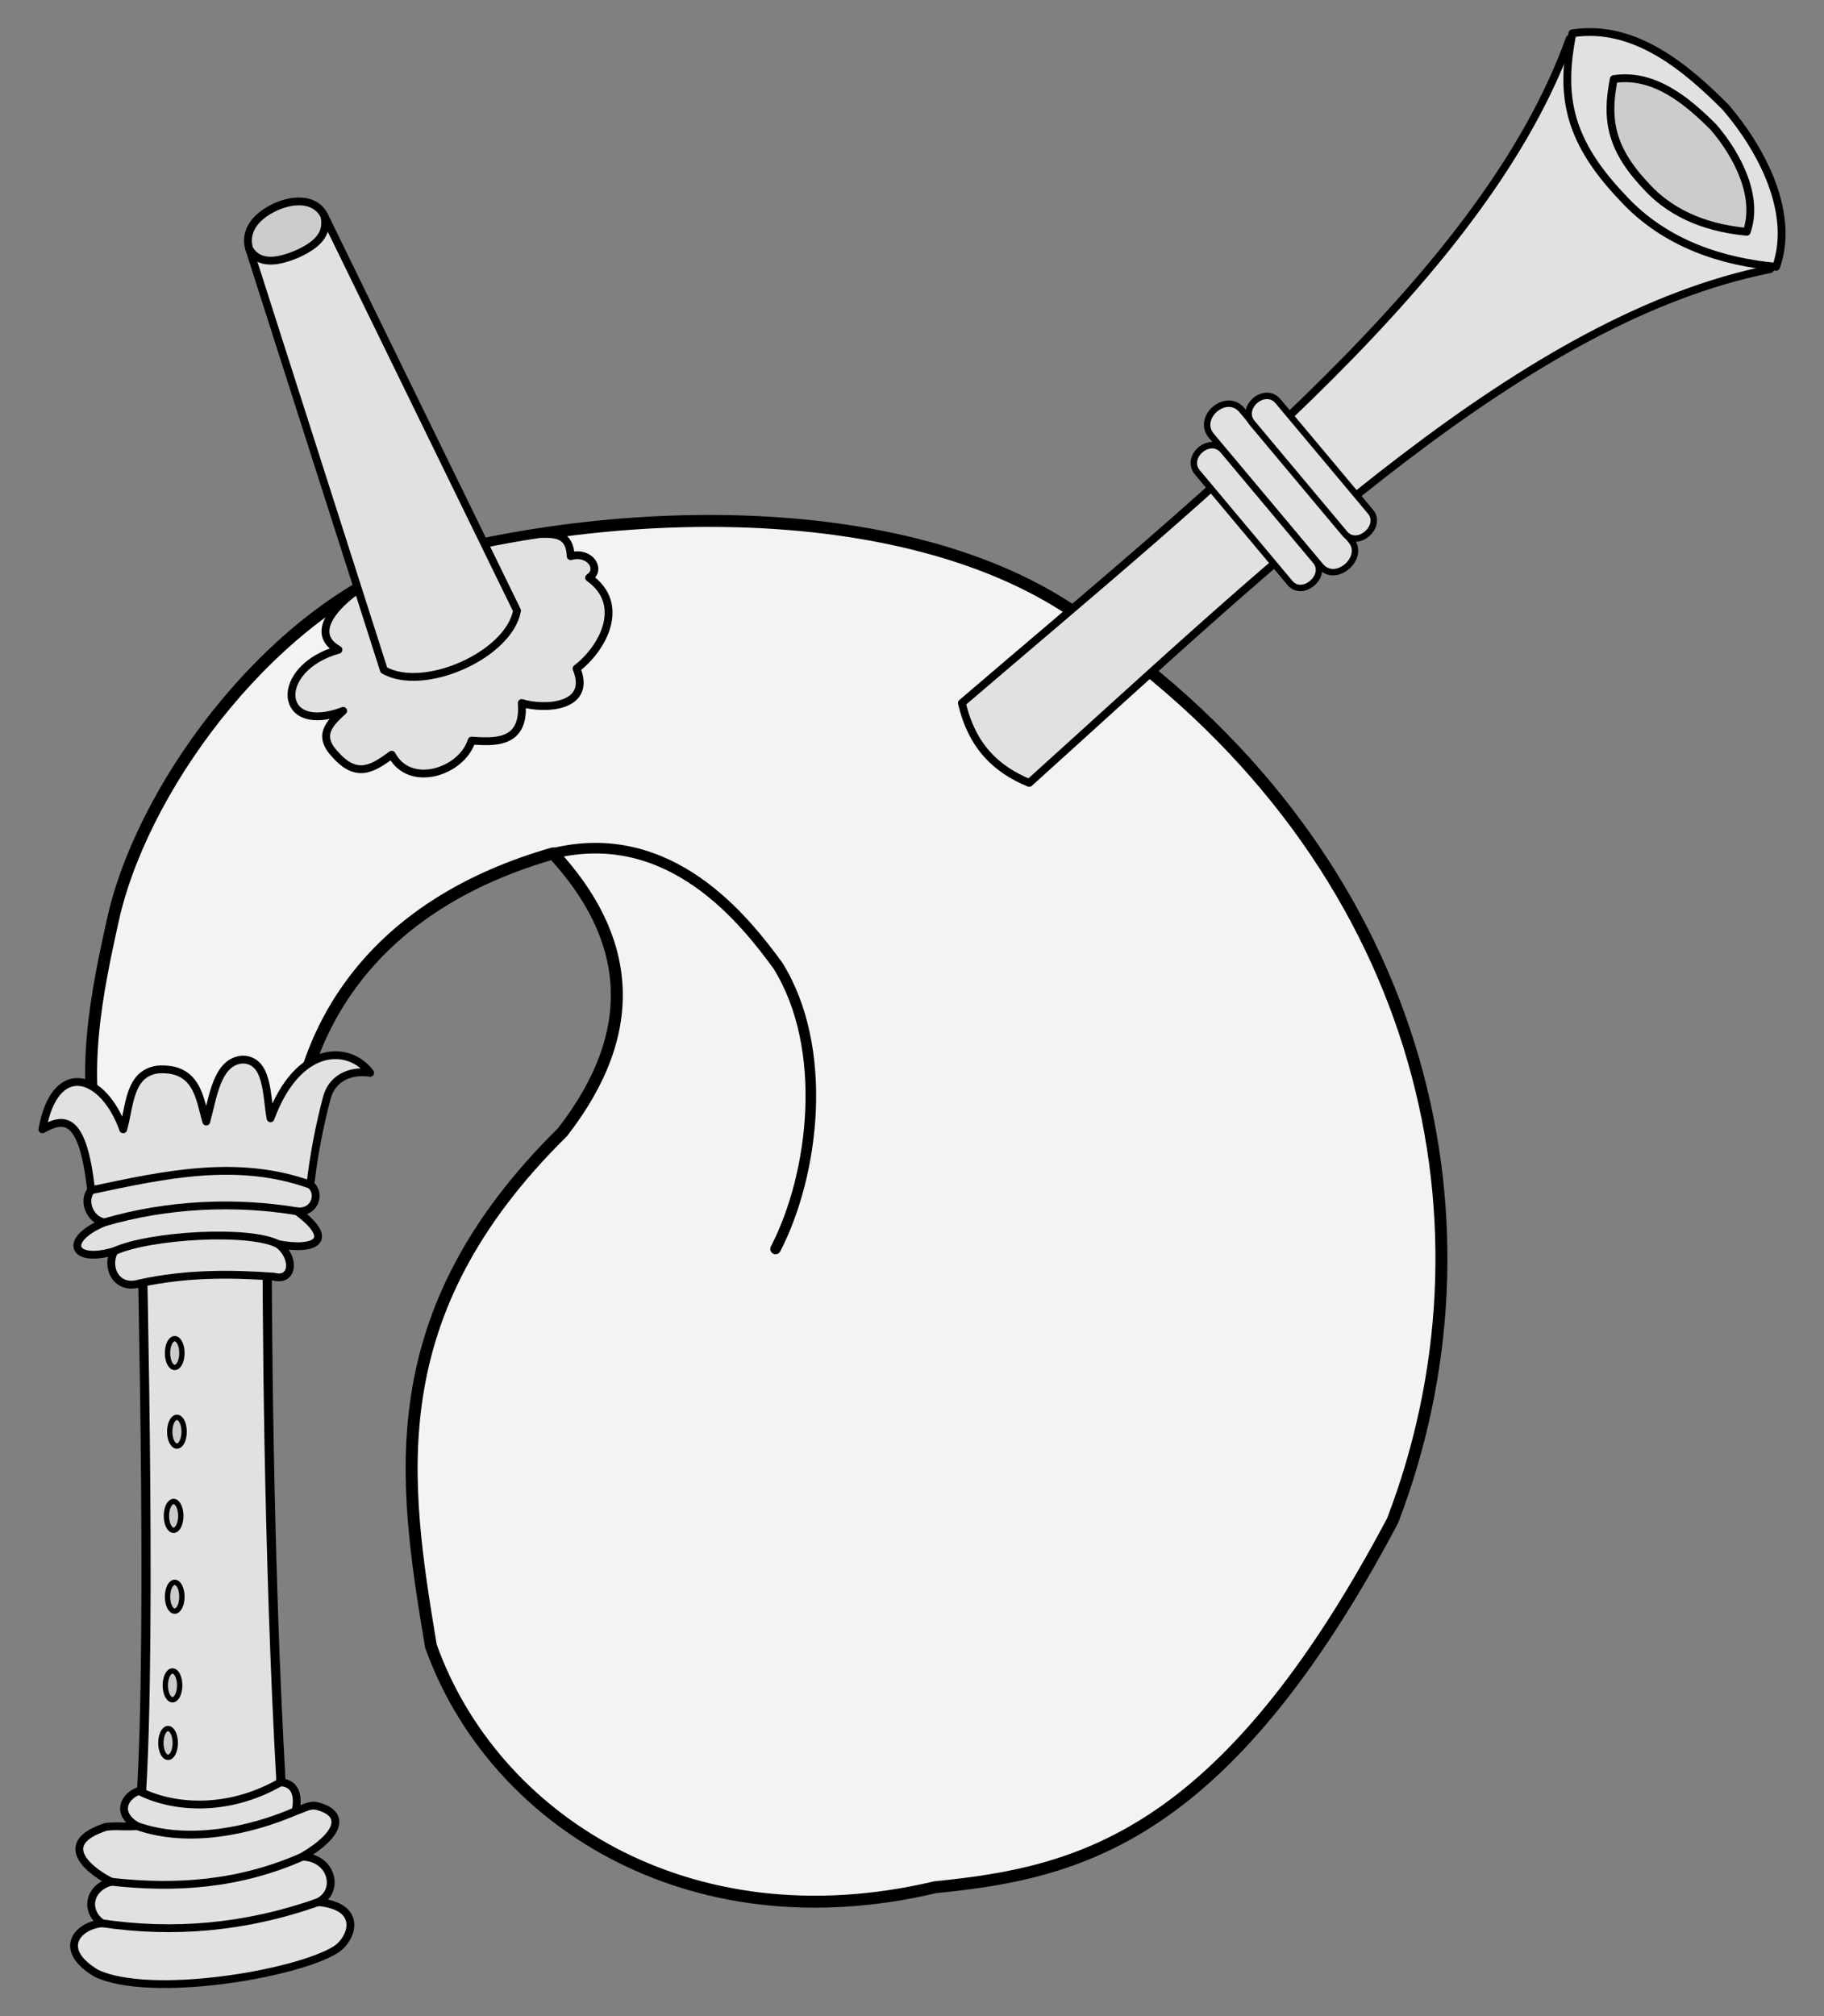 <?xml version="1.0" encoding="UTF-8" standalone="no"?>
<!DOCTYPE svg PUBLIC "-//W3C//DTD SVG 1.1//EN" "http://www.w3.org/Graphics/SVG/1.1/DTD/svg11.dtd">
<svg version="1.1" xmlns:xl="http://www.w3.org/1999/xlink" xmlns="http://www.w3.org/2000/svg" xmlns:dc="http://purl.org/dc/elements/1.1/" viewBox="54 67.5 256.5 283.5" width="256.5" height="283.5">
  <rect x="54" y="67.5" width="256.5" height="283.5" fill="#808080" stroke="none"/>
  <defs>
    <clipPath id="artboard_clip_path">
      <path d="M 54 67.5 L 310.5 67.5 L 310.5 340.261 L 295.926 351 L 54 351 Z"/>
    </clipPath>
  </defs>
  <g id="Bagpipe_(2)" stroke-dasharray="none" stroke="none" fill="none" stroke-opacity="1" fill-opacity="1">
    <title>Bagpipe (2)</title>
    <g id="Bagpipe_(2)_Art" clip-path="url(#artboard_clip_path)">
      <title>Art</title>
      <g id="Group_113">
        <g id="Graphic_143">
          <title>path879</title>
          <path d="M 72.417 330.032 L 94.222 329.097 C 92.116 300.042 91.572 263.232 91.563 241.453 L 73.975 242.19 C 74.345 260.568 75.618 324.134 72.417 330.032 Z" fill="#e1e1e1"/>
          <path d="M 72.417 330.032 L 94.222 329.097 C 92.116 300.042 91.572 263.232 91.563 241.453 L 73.975 242.19 C 74.345 260.568 75.618 324.134 72.417 330.032 Z" stroke="black" stroke-linecap="butt" stroke-linejoin="round" stroke-width="1.294"/>
        </g>
        <g id="Graphic_142">
          <title>path11473</title>
          <path d="M 68.339 230.234 C 65.168 218.78 67.519 207.327 70.102 195.873 C 74.757 176.866 92.906 153.06 113.273 146.094 C 143.759 137.756 188.217 137.411 210.628 157.988 C 255.011 190.796 265.559 240.329 249.834 281.334 C 226.165 326.026 205.727 330.865 185.518 332.875 C 150.508 341.149 123.2 323.088 114.594 298.955 C 110.723 275.645 107.129 252.314 133.096 226.709 C 144.329 212.267 142.581 199.171 131.775 187.503 C 107.421 194.49 96.816 210.623 95.211 228.031 Z" fill="#f3f3f3"/>
          <path d="M 68.339 230.234 C 65.168 218.78 67.519 207.327 70.102 195.873 C 74.757 176.866 92.906 153.06 113.273 146.094 C 143.759 137.756 188.217 137.411 210.628 157.988 C 255.011 190.796 265.559 240.329 249.834 281.334 C 226.165 326.026 205.727 330.865 185.518 332.875 C 150.508 341.149 123.2 323.088 114.594 298.955 C 110.723 275.645 107.129 252.314 133.096 226.709 C 144.329 212.267 142.581 199.171 131.775 187.503 C 107.421 194.49 96.816 210.623 95.211 228.031 Z" stroke="black" stroke-linecap="butt" stroke-linejoin="round" stroke-width="1.683"/>
        </g>
        <g id="Graphic_141">
          <title>path11475</title>
          <path d="M 106.486 149.061 C 102.644 151.099 96.741 156.165 101.599 158.869 C 92.368 161.449 93.007 170.995 102.26 167.459 C 100.094 169.439 98.589 171.069 101.379 173.847 C 104.324 177.01 106.576 175.45 109.088 173.627 C 111.627 178.441 118.96 176.027 120.321 171.644 C 123.277 171.812 127.847 172.295 127.369 166.358 C 130.411 167.299 137.335 167.097 135.079 161.512 C 138.748 158.714 142.155 152.512 136.841 148.737 C 138.623 147.591 137.004 144.963 134.253 145.709 C 134.14 142.519 132.023 142.537 129.881 142.594 C 124.052 143.468 118.706 144.591 113.273 146.094 Z" fill="#e1e1e1"/>
          <path d="M 106.486 149.061 C 102.644 151.099 96.741 156.165 101.599 158.869 C 92.368 161.449 93.007 170.995 102.26 167.459 C 100.094 169.439 98.589 171.069 101.379 173.847 C 104.324 177.01 106.576 175.45 109.088 173.627 C 111.627 178.441 118.96 176.027 120.321 171.644 C 123.277 171.812 127.847 172.295 127.369 166.358 C 130.411 167.299 137.335 167.097 135.079 161.512 C 138.748 158.714 142.155 152.512 136.841 148.737 C 138.623 147.591 137.004 144.963 134.253 145.709 C 134.14 142.519 132.023 142.537 129.881 142.594 C 124.052 143.468 118.706 144.591 113.273 146.094 Z" stroke="black" stroke-linecap="round" stroke-linejoin="round" stroke-width="1.099"/>
        </g>
        <g id="Graphic_140">
          <title>path848</title>
          <path d="M 107.986 161.733 L 89.044 102.482 L 99.617 97.857 L 126.709 153.363 C 125.567 159.598 113.63 164.922 107.986 161.733 Z" fill="#e1e1e1"/>
          <path d="M 107.986 161.733 L 89.044 102.482 L 99.617 97.857 L 126.709 153.363 C 125.567 159.598 113.63 164.922 107.986 161.733 Z" stroke="black" stroke-linecap="butt" stroke-linejoin="round" stroke-width="1.099"/>
        </g>
        <g id="Graphic_139">
          <title>path850</title>
          <path d="M 89.044 102.482 C 88.421 100.496 89.359 98.143 92.82 96.566 C 95.658 95.32 98.501 95.564 99.617 97.857 C 100.189 100.452 98.568 101.927 95.857 103.185 C 93.187 104.325 90.425 104.863 89.044 102.482 Z" fill="#ccc"/>
          <path d="M 89.044 102.482 C 88.421 100.496 89.359 98.143 92.82 96.566 C 95.658 95.32 98.501 95.564 99.617 97.857 C 100.189 100.452 98.568 101.927 95.857 103.185 C 93.187 104.325 90.425 104.863 89.044 102.482 Z" stroke="black" stroke-linecap="butt" stroke-linejoin="round" stroke-width="1.099"/>
        </g>
        <g id="Graphic_138">
          <title>path854</title>
          <path d="M 189.263 166.358 C 190.696 172.477 194.107 175.684 198.734 177.591 C 234.423 145.399 268.632 112.18 302.917 105.346 L 274.724 72.967 C 262.98 105.692 224.799 135.899 189.263 166.358 Z" fill="#e1e1e1"/>
          <path d="M 189.263 166.358 C 190.696 172.477 194.107 175.684 198.734 177.591 C 234.423 145.399 268.632 112.18 302.917 105.346 L 274.724 72.967 C 262.98 105.692 224.799 135.899 189.263 166.358 Z" stroke="black" stroke-linecap="butt" stroke-linejoin="round" stroke-width="1.099"/>
        </g>
        <g id="Graphic_137">
          <title>path856</title>
          <path d="M 275.113 72.189 C 283.973 70.817 291.269 77.197 296.64 82.549 C 301.941 88.729 306.386 97.592 303.771 105.015 C 296.577 104.338 288.201 101.998 281.993 95.104 C 274.111 86.788 273.52 80.39 275.113 72.189 Z" fill="#e1e1e1"/>
          <path d="M 275.113 72.189 C 283.973 70.817 291.269 77.197 296.64 82.549 C 301.941 88.729 306.386 97.592 303.771 105.015 C 296.577 104.338 288.201 101.998 281.993 95.104 C 274.111 86.788 273.52 80.39 275.113 72.189 Z" stroke="black" stroke-linecap="butt" stroke-linejoin="round" stroke-width="1.099"/>
        </g>
        <g id="Graphic_136">
          <title>path858</title>
          <path d="M 280.935 78.625 C 286.716 77.728 291.476 81.9 294.981 85.4 C 298.44 89.443 301.34 95.239 299.634 100.094 C 294.94 99.651 289.475 98.121 285.424 93.612 C 280.281 88.173 279.895 83.989 280.935 78.625 Z" fill="#ccc"/>
          <path d="M 280.935 78.625 C 286.716 77.728 291.476 81.9 294.981 85.4 C 298.44 89.443 301.34 95.239 299.634 100.094 C 294.94 99.651 289.475 98.121 285.424 93.612 C 280.281 88.173 279.895 83.989 280.935 78.625 Z" stroke="black" stroke-linecap="butt" stroke-linejoin="round" stroke-width="1.099"/>
        </g>
        <g id="Group_132">
          <title>g933</title>
          <g id="Graphic_135">
            <title>rect860</title>
            <path d="M 228.642 125.168 L 244.004 143.498 C 246.045 145.933 241.835 149.647 239.703 147.103 L 224.34 128.773 C 222.193 126.21 226.448 122.551 228.642 125.168 Z" fill="#e1e1e1"/>
            <path d="M 228.642 125.168 L 244.004 143.498 C 246.045 145.933 241.835 149.647 239.703 147.103 L 224.34 128.773 C 222.193 126.21 226.448 122.551 228.642 125.168 Z" stroke="black" stroke-linecap="round" stroke-linejoin="round" stroke-width=".905"/>
          </g>
          <g id="Graphic_134">
            <title>path873</title>
            <path d="M 226.019 130.867 L 239.021 146.399 C 240.749 148.462 237.185 151.609 235.38 149.453 L 222.378 133.922 C 220.56 131.75 224.162 128.649 226.019 130.867 Z" fill="#e1e1e1"/>
            <path d="M 226.019 130.867 L 239.021 146.399 C 240.749 148.462 237.185 151.609 235.38 149.453 L 222.378 133.922 C 220.56 131.75 224.162 128.649 226.019 130.867 Z" stroke="black" stroke-linecap="round" stroke-linejoin="round" stroke-width=".905"/>
          </g>
          <g id="Graphic_133">
            <title>path875</title>
            <path d="M 233.728 123.929 L 246.73 139.46 C 248.458 141.524 244.894 144.671 243.09 142.515 L 230.087 126.984 C 228.269 124.812 231.871 121.711 233.728 123.929 Z" fill="#e1e1e1"/>
            <path d="M 233.728 123.929 L 246.73 139.46 C 248.458 141.524 244.894 144.671 243.09 142.515 L 230.087 126.984 C 228.269 124.812 231.871 121.711 233.728 123.929 Z" stroke="black" stroke-linecap="round" stroke-linejoin="round" stroke-width=".905"/>
          </g>
        </g>
        <g id="Graphic_131">
          <title>path881</title>
          <path d="M 73.663 247.953 C 80.318 246.523 86.472 246.595 92.509 247.018 C 95.286 247.771 95.545 244.262 93.105 242.445 C 98.402 243.45 101.241 241.857 95.78 237.829 C 98.28 238.101 99.166 235.29 97.649 234.091 C 98.13 229.888 98.918 225.79 99.985 221.787 C 100.69 219.262 103.027 217.92 106.059 218.36 C 103.128 214.439 95.944 214.205 92.042 224.746 C 91.439 221.348 91.686 216.595 88.148 216.491 C 84.508 216.702 83.963 221.76 83.008 225.213 C 82.073 222.04 81.785 217.488 76.155 217.893 C 72.112 218.478 72.267 223.04 71.327 226.304 C 68.554 218.522 61.755 216.384 59.958 226.304 C 62.847 224.71 65.638 224.015 66.81 234.87 C 65.582 236.375 66.642 239.049 68.679 239.386 C 62.834 241.786 64.052 245.238 70.081 243.436 C 68.819 245.697 70.374 248.989 73.663 247.953 Z" fill="#e1e1e1"/>
          <path d="M 73.663 247.953 C 80.318 246.523 86.472 246.595 92.509 247.018 C 95.286 247.771 95.545 244.262 93.105 242.445 C 98.402 243.45 101.241 241.857 95.78 237.829 C 98.28 238.101 99.166 235.29 97.649 234.091 C 98.13 229.888 98.918 225.79 99.985 221.787 C 100.69 219.262 103.027 217.92 106.059 218.36 C 103.128 214.439 95.944 214.205 92.042 224.746 C 91.439 221.348 91.686 216.595 88.148 216.491 C 84.508 216.702 83.963 221.76 83.008 225.213 C 82.073 222.04 81.785 217.488 76.155 217.893 C 72.112 218.478 72.267 223.04 71.327 226.304 C 68.554 218.522 61.755 216.384 59.958 226.304 C 62.847 224.71 65.638 224.015 66.81 234.87 C 65.582 236.375 66.642 239.049 68.679 239.386 C 62.834 241.786 64.052 245.238 70.081 243.436 C 68.819 245.697 70.374 248.989 73.663 247.953 Z" stroke="black" stroke-linecap="butt" stroke-linejoin="round" stroke-width="1.099"/>
        </g>
        <g id="Group_127">
          <title>g928</title>
          <g id="Graphic_130">
            <title>path883</title>
            <path d="M 66.81 234.87 C 77.09 232.696 87.369 230.4 97.649 234.091" stroke="black" stroke-linecap="butt" stroke-linejoin="round" stroke-width="1.099"/>
          </g>
          <g id="Graphic_129">
            <title>path887</title>
            <path d="M 95.78 237.829 C 87.116 236.386 77.546 236.787 68.679 239.386" stroke="black" stroke-linecap="butt" stroke-linejoin="round" stroke-width="1.099"/>
          </g>
          <g id="Graphic_128">
            <title>path889</title>
            <path d="M 70.081 243.436 C 74.992 241.182 89.082 240.336 93.105 242.445" stroke="black" stroke-linecap="butt" stroke-linejoin="round" stroke-width="1.099"/>
          </g>
        </g>
        <g id="Graphic_126">
          <title>path891</title>
          <path d="M 73.516 319.329 C 71.267 320.191 70.369 322.616 73.295 324.285 C 71.171 324.422 70.417 324.183 68.89 324.395 C 61.344 326.821 67.153 330.915 69.661 332.104 C 66.465 332.922 65.886 336.243 68.339 337.941 C 64.83 338.298 61.974 341.665 67.569 344.99 C 75.181 348.559 95.559 345.125 101.158 341.686 C 103.521 340.221 105.23 335.563 98.735 334.968 C 101.818 333.465 100.754 328.725 96.533 328.58 C 102.182 325.241 102.484 322.361 98.405 321.422 C 97.454 321.281 96.584 321.861 95.542 322.192 C 95.542 322.192 96.648 318.321 93.449 318.118 C 85.876 322.455 78.163 321.72 73.516 319.329 Z" fill="#e1e1e1"/>
          <path d="M 73.516 319.329 C 71.267 320.191 70.369 322.616 73.295 324.285 C 71.171 324.422 70.417 324.183 68.89 324.395 C 61.344 326.821 67.153 330.915 69.661 332.104 C 66.465 332.922 65.886 336.243 68.339 337.941 C 64.83 338.298 61.974 341.665 67.569 344.99 C 75.181 348.559 95.559 345.125 101.158 341.686 C 103.521 340.221 105.23 335.563 98.735 334.968 C 101.818 333.465 100.754 328.725 96.533 328.58 C 102.182 325.241 102.484 322.361 98.405 321.422 C 97.454 321.281 96.584 321.861 95.542 322.192 C 95.542 322.192 96.648 318.321 93.449 318.118 C 85.876 322.455 78.163 321.72 73.516 319.329 Z" stroke="black" stroke-linecap="butt" stroke-linejoin="round" stroke-width="1.099"/>
        </g>
        <g id="Group_122">
          <title>g923</title>
          <g id="Graphic_125">
            <title>path893</title>
            <path d="M 73.295 324.285 C 80.614 326.866 89.401 324.859 95.542 322.192" stroke="black" stroke-linecap="butt" stroke-linejoin="round" stroke-width="1.099"/>
          </g>
          <g id="Graphic_124">
            <title>path895</title>
            <path d="M 96.533 328.58 C 87.576 332.546 78.618 333.116 69.661 332.104" stroke="black" stroke-linecap="butt" stroke-linejoin="round" stroke-width="1.099"/>
          </g>
          <g id="Graphic_123">
            <title>path897</title>
            <path d="M 68.339 337.941 C 78.261 339.408 88.374 338.638 98.735 334.968" stroke="black" stroke-linecap="butt" stroke-linejoin="round" stroke-width="1.099"/>
          </g>
        </g>
        <g id="Group_115">
          <title>g918</title>
          <g id="Graphic_121">
            <title>path899</title>
            <path d="M 78.647 312.588 C 78.647 313.125 78.541 313.64 78.351 314.02 C 78.161 314.399 77.903 314.613 77.635 314.613 C 77.366 314.613 77.109 314.399 76.919 314.02 C 76.729 313.64 76.623 313.125 76.623 312.588 C 76.623 311.47 77.076 310.563 77.635 310.563 C 78.194 310.563 78.647 311.47 78.647 312.588 Z" fill="#ccc"/>
            <path d="M 78.647 312.588 C 78.647 313.125 78.541 313.64 78.351 314.02 C 78.161 314.399 77.903 314.613 77.635 314.613 C 77.366 314.613 77.109 314.399 76.919 314.02 C 76.729 313.64 76.623 313.125 76.623 312.588 C 76.623 311.47 77.076 310.563 77.635 310.563 C 78.194 310.563 78.647 311.47 78.647 312.588 Z" stroke="black" stroke-linecap="round" stroke-linejoin="round" stroke-width=".75"/>
          </g>
          <g id="Graphic_120">
            <title>path902</title>
            <path d="M 79.27 304.489 C 79.27 305.026 79.164 305.541 78.974 305.921 C 78.784 306.3 78.526 306.514 78.258 306.514 C 77.989 306.514 77.732 306.3 77.542 305.921 C 77.352 305.541 77.246 305.026 77.246 304.489 C 77.246 303.371 77.699 302.464 78.258 302.464 C 78.817 302.464 79.27 303.371 79.27 304.489 Z" fill="#ccc"/>
            <path d="M 79.27 304.489 C 79.27 305.026 79.164 305.541 78.974 305.921 C 78.784 306.3 78.526 306.514 78.258 306.514 C 77.989 306.514 77.732 306.3 77.542 305.921 C 77.352 305.541 77.246 305.026 77.246 304.489 C 77.246 303.371 77.699 302.464 78.258 302.464 C 78.817 302.464 79.27 303.371 79.27 304.489 Z" stroke="black" stroke-linecap="round" stroke-linejoin="round" stroke-width=".75"/>
          </g>
          <g id="Graphic_119">
            <title>path904</title>
            <path d="M 79.582 292.029 C 79.582 292.566 79.475 293.081 79.285 293.461 C 79.095 293.841 78.838 294.054 78.569 294.054 C 78.301 294.054 78.043 293.841 77.854 293.461 C 77.664 293.081 77.557 292.566 77.557 292.029 C 77.557 290.911 78.01 290.004 78.569 290.004 C 79.129 290.004 79.582 290.911 79.582 292.029 Z" fill="#ccc"/>
            <path d="M 79.582 292.029 C 79.582 292.566 79.475 293.081 79.285 293.461 C 79.095 293.841 78.838 294.054 78.569 294.054 C 78.301 294.054 78.043 293.841 77.854 293.461 C 77.664 293.081 77.557 292.566 77.557 292.029 C 77.557 290.911 78.01 290.004 78.569 290.004 C 79.129 290.004 79.582 290.911 79.582 292.029 Z" stroke="black" stroke-linecap="round" stroke-linejoin="round" stroke-width=".75"/>
          </g>
          <g id="Graphic_118">
            <title>path906</title>
            <path d="M 79.426 280.66 C 79.426 281.197 79.319 281.712 79.129 282.091 C 78.94 282.471 78.682 282.684 78.414 282.684 C 78.145 282.684 77.888 282.471 77.698 282.091 C 77.508 281.712 77.401 281.197 77.401 280.66 C 77.401 279.541 77.855 278.635 78.414 278.635 C 78.973 278.635 79.426 279.541 79.426 280.66 Z" fill="#ccc"/>
            <path d="M 79.426 280.66 C 79.426 281.197 79.319 281.712 79.129 282.091 C 78.94 282.471 78.682 282.684 78.414 282.684 C 78.145 282.684 77.888 282.471 77.698 282.091 C 77.508 281.712 77.401 281.197 77.401 280.66 C 77.401 279.541 77.855 278.635 78.414 278.635 C 78.973 278.635 79.426 279.541 79.426 280.66 Z" stroke="black" stroke-linecap="round" stroke-linejoin="round" stroke-width=".75"/>
          </g>
          <g id="Graphic_117">
            <title>path908</title>
            <path d="M 79.893 268.823 C 79.893 269.36 79.787 269.875 79.597 270.254 C 79.407 270.634 79.149 270.847 78.881 270.847 C 78.612 270.847 78.355 270.634 78.165 270.254 C 77.975 269.875 77.869 269.36 77.869 268.823 C 77.869 267.704 78.322 266.798 78.881 266.798 C 79.44 266.798 79.893 267.704 79.893 268.823 Z" fill="#ccc"/>
            <path d="M 79.893 268.823 C 79.893 269.36 79.787 269.875 79.597 270.254 C 79.407 270.634 79.149 270.847 78.881 270.847 C 78.612 270.847 78.355 270.634 78.165 270.254 C 77.975 269.875 77.869 269.36 77.869 268.823 C 77.869 267.704 78.322 266.798 78.881 266.798 C 79.44 266.798 79.893 267.704 79.893 268.823 Z" stroke="black" stroke-linecap="round" stroke-linejoin="round" stroke-width=".75"/>
          </g>
          <g id="Graphic_116">
            <title>path910</title>
            <path d="M 79.582 257.765 C 79.582 258.302 79.475 258.817 79.285 259.196 C 79.095 259.576 78.838 259.789 78.569 259.789 C 78.301 259.789 78.043 259.576 77.854 259.196 C 77.664 258.817 77.557 258.302 77.557 257.765 C 77.557 256.646 78.01 255.74 78.569 255.74 C 79.129 255.74 79.582 256.646 79.582 257.765 Z" fill="#ccc"/>
            <path d="M 79.582 257.765 C 79.582 258.302 79.475 258.817 79.285 259.196 C 79.095 259.576 78.838 259.789 78.569 259.789 C 78.301 259.789 78.043 259.576 77.854 259.196 C 77.664 258.817 77.557 258.302 77.557 257.765 C 77.557 256.646 78.01 255.74 78.569 255.74 C 79.129 255.74 79.582 256.646 79.582 257.765 Z" stroke="black" stroke-linecap="round" stroke-linejoin="round" stroke-width=".75"/>
          </g>
        </g>
        <g id="Graphic_114">
          <title>path935</title>
          <path d="M 131.775 187.503 C 148.342 183.469 158.826 197.065 163.374 203.253 C 170.626 214.859 168.518 232.577 163.063 243.124" stroke="black" stroke-linecap="round" stroke-linejoin="round" stroke-width="1.488"/>
        </g>
      </g>
    </g>
  </g>
</svg>
